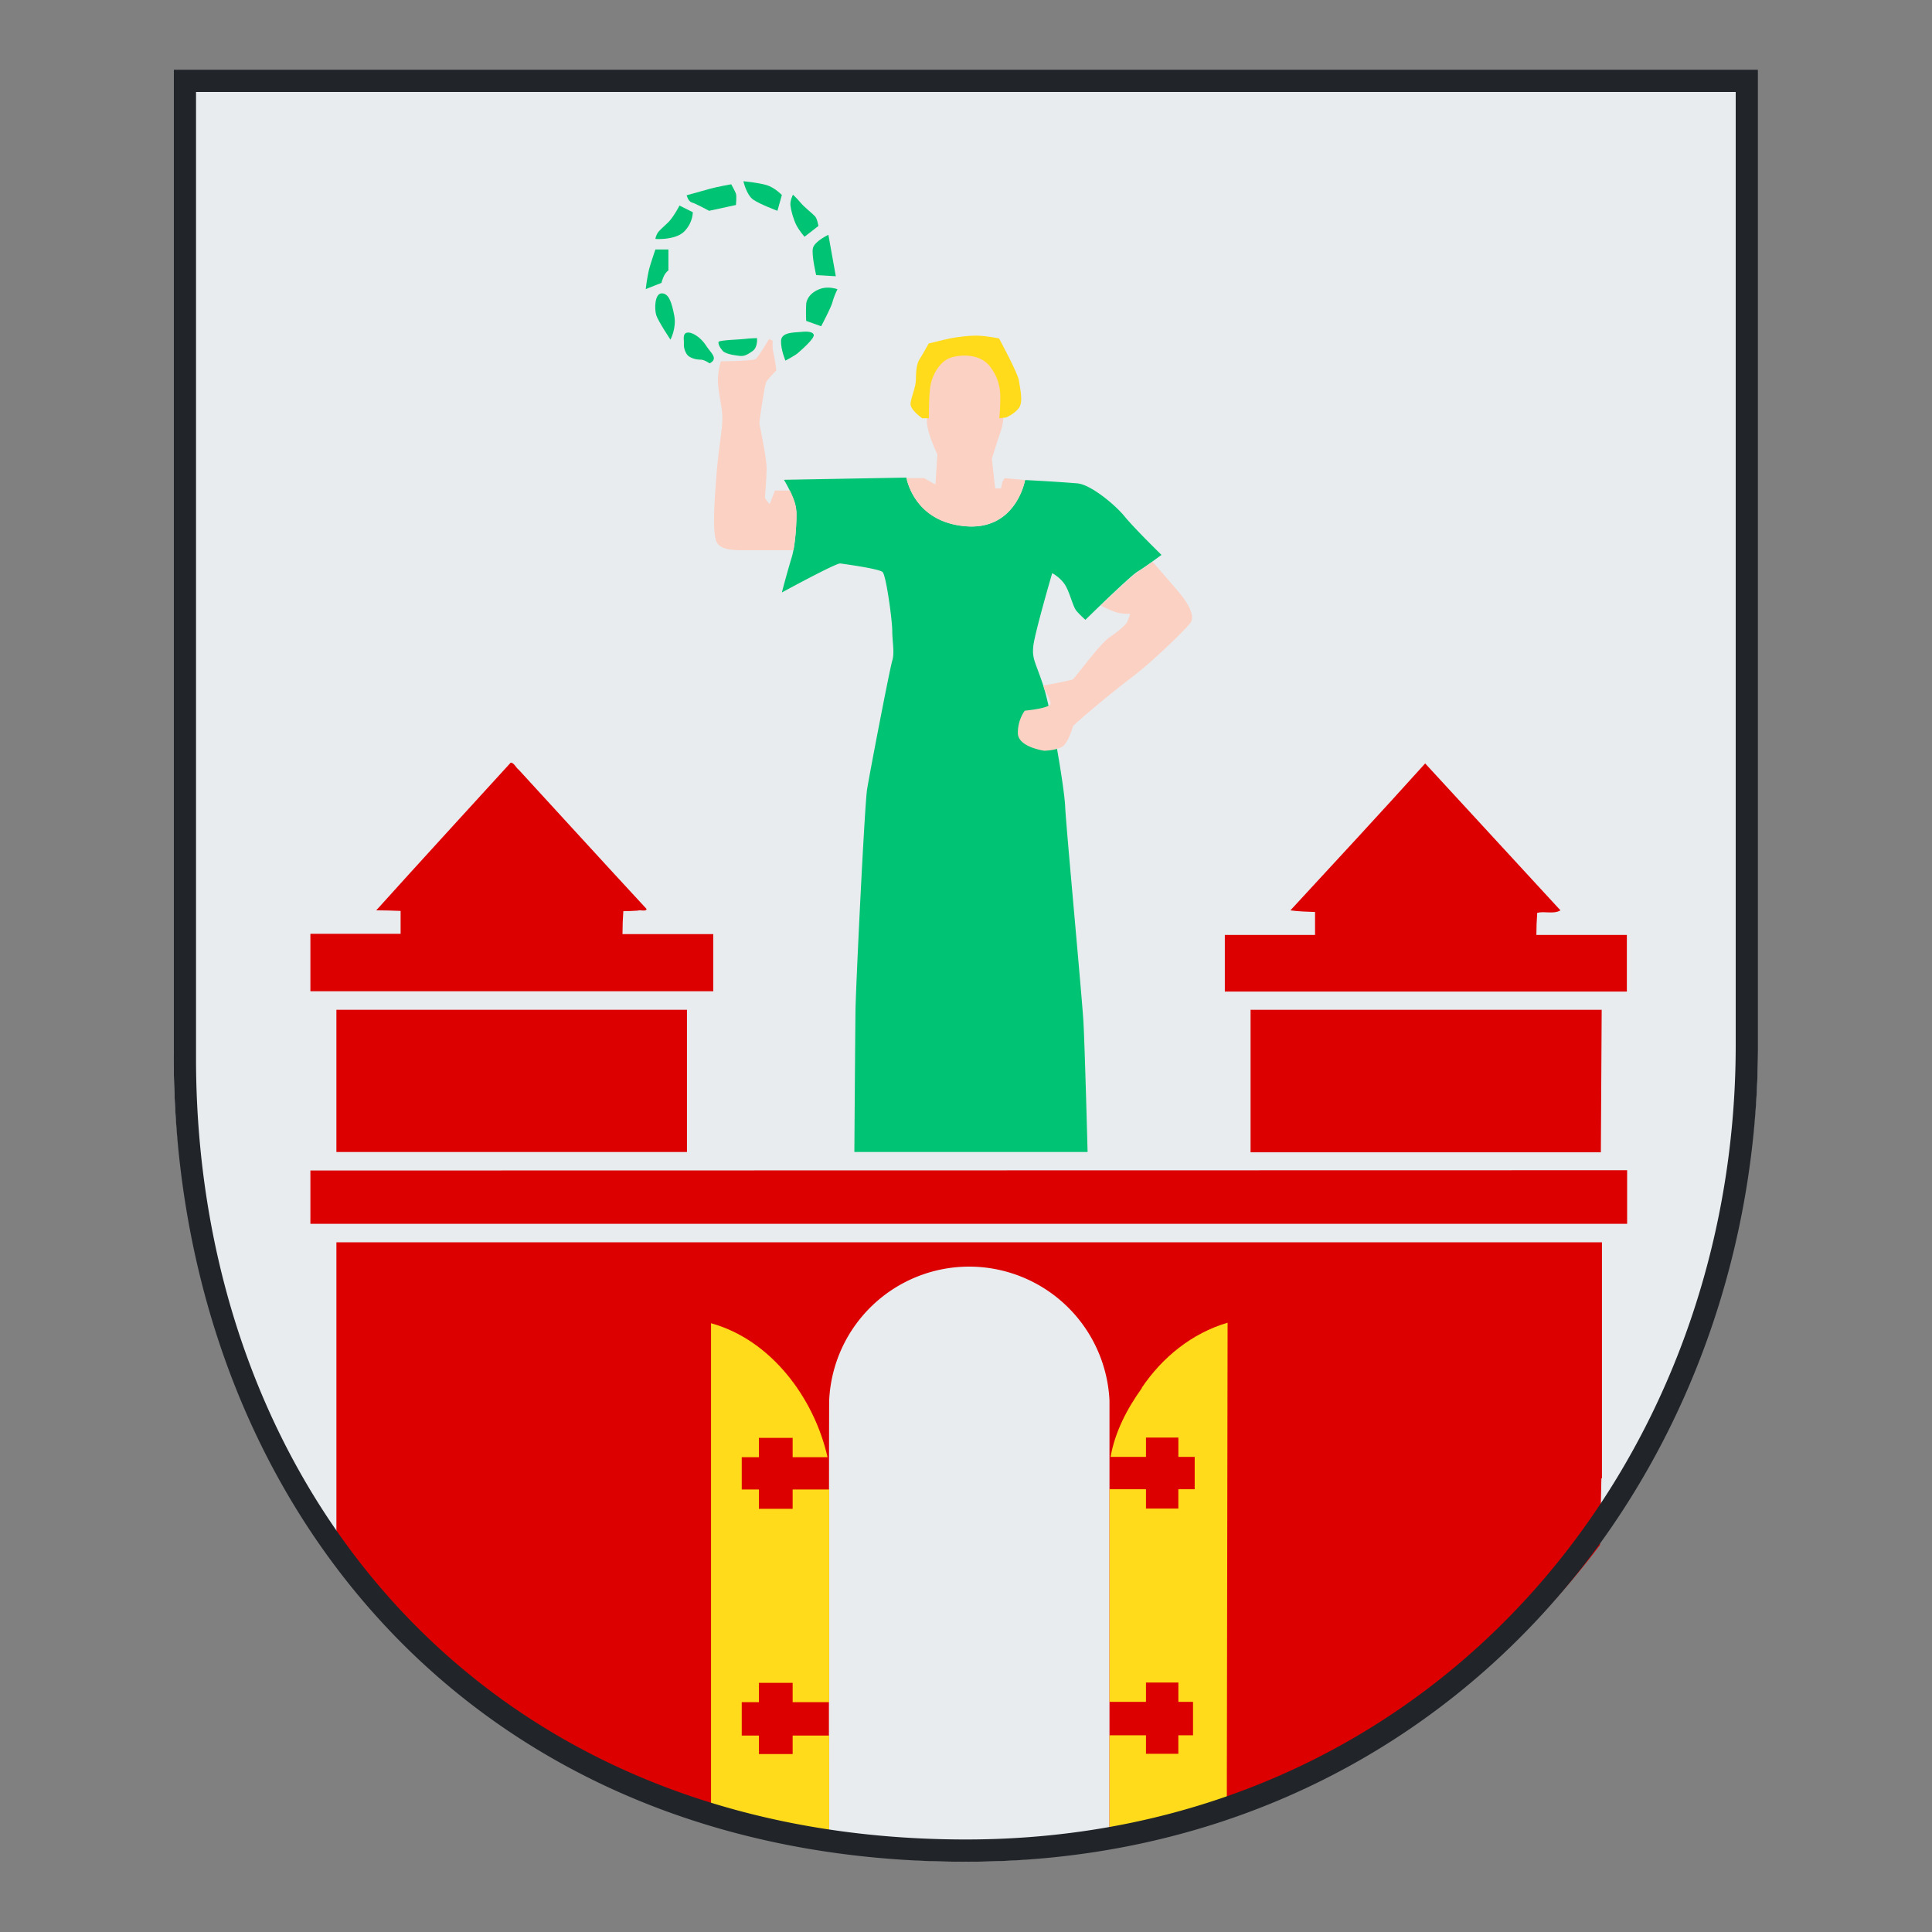 <svg xmlns="http://www.w3.org/2000/svg" width="65" height="65" fill="none" viewBox="0 0 65 65"><rect x="0" y="0" width="65" height="65" fill="#808080" stroke="none"/><g clip-path="url(#a)"><path fill="#E9ECEF" d="M59.146 2.344H5.844V35.62c0-.524.003.34 0 0 0 14.69 11.934 27.017 26.651 27.017S59.146 49.85 59.146 35.16c0-.575 0 .575 0 0V2.344Z"/><path fill="#D00" d="M23.997 33.36v-1.933h-3.054c0-.26.01-.52.028-.771.158 0 .326-.01.484-.019.084-.037.289.046.298-.056-1.443-1.56-2.867-3.122-4.3-4.683-.094-.065-.15-.232-.27-.241-1.509 1.654-3.026 3.308-4.525 4.97.27 0 .55.01.82.02v.77h-3.035v1.933h13.554v.01Z"/><path fill="#D00" d="M23.112 33.973H11.318v4.785h11.794v-4.795.01Z"/><path fill="#D00" d="M52.928 31.455H51.69c0-.251.01-.493.028-.744.26-.065.54.056.782-.083-1.517-1.645-3.035-3.299-4.552-4.943-1.499 1.663-3.016 3.298-4.534 4.943.27.037.55.046.829.055v.772h-3.035V33.359h13.526v.066-1.97H52.928Z"/><path fill="#D00" d="M42.074 33.973v4.794h11.785l.028-4.794H42.074Z"/><path fill="#D00" d="M54.743 39.371v1.803h-44.3V39.38l44.3-.009Z"/><path fill="#D00" d="M53.896 49.731v-7.935H11.318v10.398a26.635 26.635 0 0 0 16.57 10.053s0-15.136.009-15.136a4.716 4.716 0 0 1 4.71-4.497 4.73 4.73 0 0 1 4.72 4.497v15.1c4.347-.781 8.49-2.714 11.924-5.492a26.944 26.944 0 0 0 4.58-4.739l.046-2.24.02-.009Z"/><path fill="#FFDB1B" d="M38.416 46.702c-.494.688-.903 1.468-1.052 2.314h1.191v-.65h1.09v.65h.549v1.087h-.55v.65h-1.089v-.65h-1.228v7.155h1.228v-.65h1.09v.65h.493v1.124h-.494v.623h-1.089v-.623h-1.228v3.81c1.35-.251 2.671-.595 3.947-1.041l.027-16.65c-1.2.352-2.206 1.17-2.895 2.201h.01Z"/><path fill="#FFDB1B" d="M26.668 50.763h-1.136v-.65h-.577v-1.088h.577v-.65h1.136v.65h1.173c-.447-1.988-1.899-3.949-3.919-4.506v16.716c1.285.436 2.606.77 3.975 1.012v-3.856h-1.229v.623h-1.136v-.623h-.577v-1.124h.577v-.65h1.136v.65h1.229v-7.155h-1.229v.65Z"/><path fill="#00C373" d="M26.38 16.151s.39.632.41 1.05c.018.418-.038 1.19-.16 1.57a33.458 33.458 0 0 0-.325 1.162s1.825-.994 1.964-.976c.14.019 1.303.177 1.424.288.121.112.326 1.626.326 1.98 0 .353.084.734 0 1.003-.084.27-.763 3.8-.847 4.33-.084.53-.381 6.68-.39 7.443-.01.762-.038 4.757-.038 4.757h7.847s-.093-3.55-.14-4.376c-.046-.827-.586-6.579-.614-7.239-.028-.66-.475-3.27-.735-4.07-.26-.799-.391-.9-.335-1.356.055-.455.633-2.434.633-2.434s.288.148.447.418c.158.27.25.715.372.854.12.14.298.298.298.298s1.508-1.478 1.76-1.626c.25-.149.8-.558.8-.558s-.913-.892-1.238-1.291c-.326-.4-1.136-1.069-1.583-1.115a55.156 55.156 0 0 0-1.769-.112s-.297 1.72-2.029 1.552c-1.731-.167-1.964-1.635-1.964-1.635l-4.114.074v.01Z"/><path fill="#FBD1C3" d="M26.79 17.192c0-.214-.113-.483-.215-.688h-.503l-.177.456s-.167-.177-.158-.233c0-.046.056-.65.056-.975 0-.325-.223-1.403-.242-1.478-.019-.074.177-1.31.223-1.412.047-.102.345-.4.345-.4s-.037-.325-.093-.566c-.056-.251-.028-.428-.028-.428l-.121-.065s-.363.614-.456.678c-.093.066-1.164.075-1.164.075s-.084.195-.102.576c-.019.38.149.948.149 1.338 0 .39-.121.957-.196 1.867-.074.911-.149 2.026.01 2.314.158.288.688.26 1.042.26h1.536c.074-.409.112-.975.102-1.32h-.009Z"/><path fill="#FBD1C3" d="M40.045 20.964c-.14.177-.726.762-1.294 1.264-.205.186-.42.362-.596.502-.67.502-1.74 1.393-2.057 1.7 0 0-.15.585-.382.706-.242.121-.586.121-.586.121s-.875-.12-.885-.585c-.009-.456.233-.762.233-.762s.605-.056.8-.167c.047-.019.066-.047.066-.075 0-.028 0-.055-.019-.093a1.858 1.858 0 0 0-.177-.362l-.046-.149c.214-.037.93-.176.987-.204.046-.028.446-.558.79-.966.178-.205.336-.372.429-.437.288-.195.568-.428.614-.53.047-.102.103-.279.103-.279s-.242.028-.522-.065a4.027 4.027 0 0 1-.474-.213c.465-.437 1.107-1.041 1.256-1.134.121-.074.317-.214.494-.334.242.278.8.92.95 1.105.185.233.511.706.316.957Z"/><path fill="#FBD1C3" d="M33.79 13.229c0 .24-.01.545-.038.804l.007-.001a2.082 2.082 0 0 1-.072.428c-.093.251-.317.976-.317.976l.084.753.028.241h.196l.046-.223.075-.12.688.064c0 .019-.307 1.71-2.029 1.552-1.662-.148-1.932-1.502-1.954-1.614v-.003h.614l-.01.01.363.204.066-1.013s-.354-.725-.354-1.124c0-.4.01-1.152.074-1.45.065-.288.307-.892.81-1.012.503-.121 1.033-.038 1.331.353.297.379.39.786.391 1.175Z"/><path fill="#FFDB1B" d="M31.046 14.071h.206c0-.37.008-.937.068-1.175.06-.263.292-.788.747-.887.463-.107.952-.033 1.227.304.274.345.36.698.36 1.043 0 .214-.009.485-.034.715l.231-.025s.275-.115.43-.32c.154-.214.034-.666 0-.92-.035-.255-.67-1.421-.67-1.421s-.36-.074-.67-.09c-.3-.017-.78.049-.977.09-.197.04-.72.172-.72.172s-.215.394-.31.534c-.094.14-.12.427-.12.682 0 .255-.163.591-.18.805-.017.214.403.501.403.501l.009-.008Z"/><path fill="#00C373" d="M23.103 6.572s.046.204.177.241c.13.037.577.279.577.279l.903-.195s.028-.298 0-.381c-.028-.084-.159-.316-.159-.316s-.474.084-.707.149l-.8.223h.009Z"/><path fill="#00C373" d="M25.011 6.098s.102.464.335.622c.233.158.81.372.81.372l.149-.53s-.233-.25-.512-.334c-.28-.084-.782-.13-.782-.13Z"/><path fill="#00C373" d="M26.677 6.553s-.102.195-.083.362c.018.168.102.474.204.67.103.194.27.38.27.38l.466-.362s-.037-.242-.112-.325c-.074-.084-.363-.307-.493-.465-.13-.158-.26-.27-.26-.27l.008.01Z"/><path fill="#00C373" d="M27.869 7.9s-.475.223-.521.456c-.047.232.111.9.111.9l.661.038L27.87 7.9Z"/><path fill="#00C373" d="m27.134 10.8.493.176s.344-.65.382-.818a2.47 2.47 0 0 1 .167-.427s-.316-.121-.614 0c-.298.12-.42.325-.438.492a5.67 5.67 0 0 0 0 .576h.01Z"/><path fill="#00C373" d="M26.417 12.137s.335-.176.428-.26c.093-.084.586-.502.53-.623-.055-.12-.297-.102-.474-.083-.177.019-.615 0-.624.297-.01.298.15.67.15.67h-.01Z"/><path fill="#00C373" d="M24.862 11.97s-.437-.037-.549-.167c-.112-.13-.149-.233-.14-.298.01-.065.764-.083.885-.102.12-.018.41-.028.41-.028s.037.307-.15.437c-.186.13-.288.186-.465.158h.01Z"/><path fill="#00C373" d="M23.866 12.22s-.167-.12-.298-.12c-.13 0-.363-.046-.456-.176a.593.593 0 0 1-.102-.381c0-.13-.047-.335.12-.353.168-.02.457.176.624.436.168.26.42.428.13.595h-.018Z"/><path fill="#00C373" d="M22.554 11.431s.214-.39.13-.818c-.084-.427-.177-.743-.419-.743s-.251.53-.186.734c.065.205.475.818.475.818v.01Z"/><path fill="#00C373" d="m21.716 9.73.54-.213s0-.037.065-.195.167-.223.167-.223v-.706h-.437s-.168.483-.223.706a6.535 6.535 0 0 0-.103.632h-.01Z"/><path fill="#00C373" d="M22.06 8.04s.661.046.959-.251c.298-.298.289-.65.289-.65l-.447-.224s-.205.4-.391.576c-.186.177-.242.223-.317.307a.571.571 0 0 0-.102.232l.01.01Z"/><path fill="#212529" fill-rule="evenodd" d="M5.844 2.344h53.302v32.983c-.09 14.62-10.758 27.31-26.65 27.31-16.496 0-26.225-11.89-26.64-26.233a27.147 27.147 0 0 1-.012-.783V2.344Zm.75 33.387.001-.013V3.094h51.801V35.16c0 14.306-10.396 26.727-25.9 26.727-16.294 0-25.842-11.916-25.901-26.157Z" clip-rule="evenodd"/></g><defs><clipPath id="a"><path fill="#fff" d="M5.5 2h54v61h-54z"/></clipPath></defs></svg>